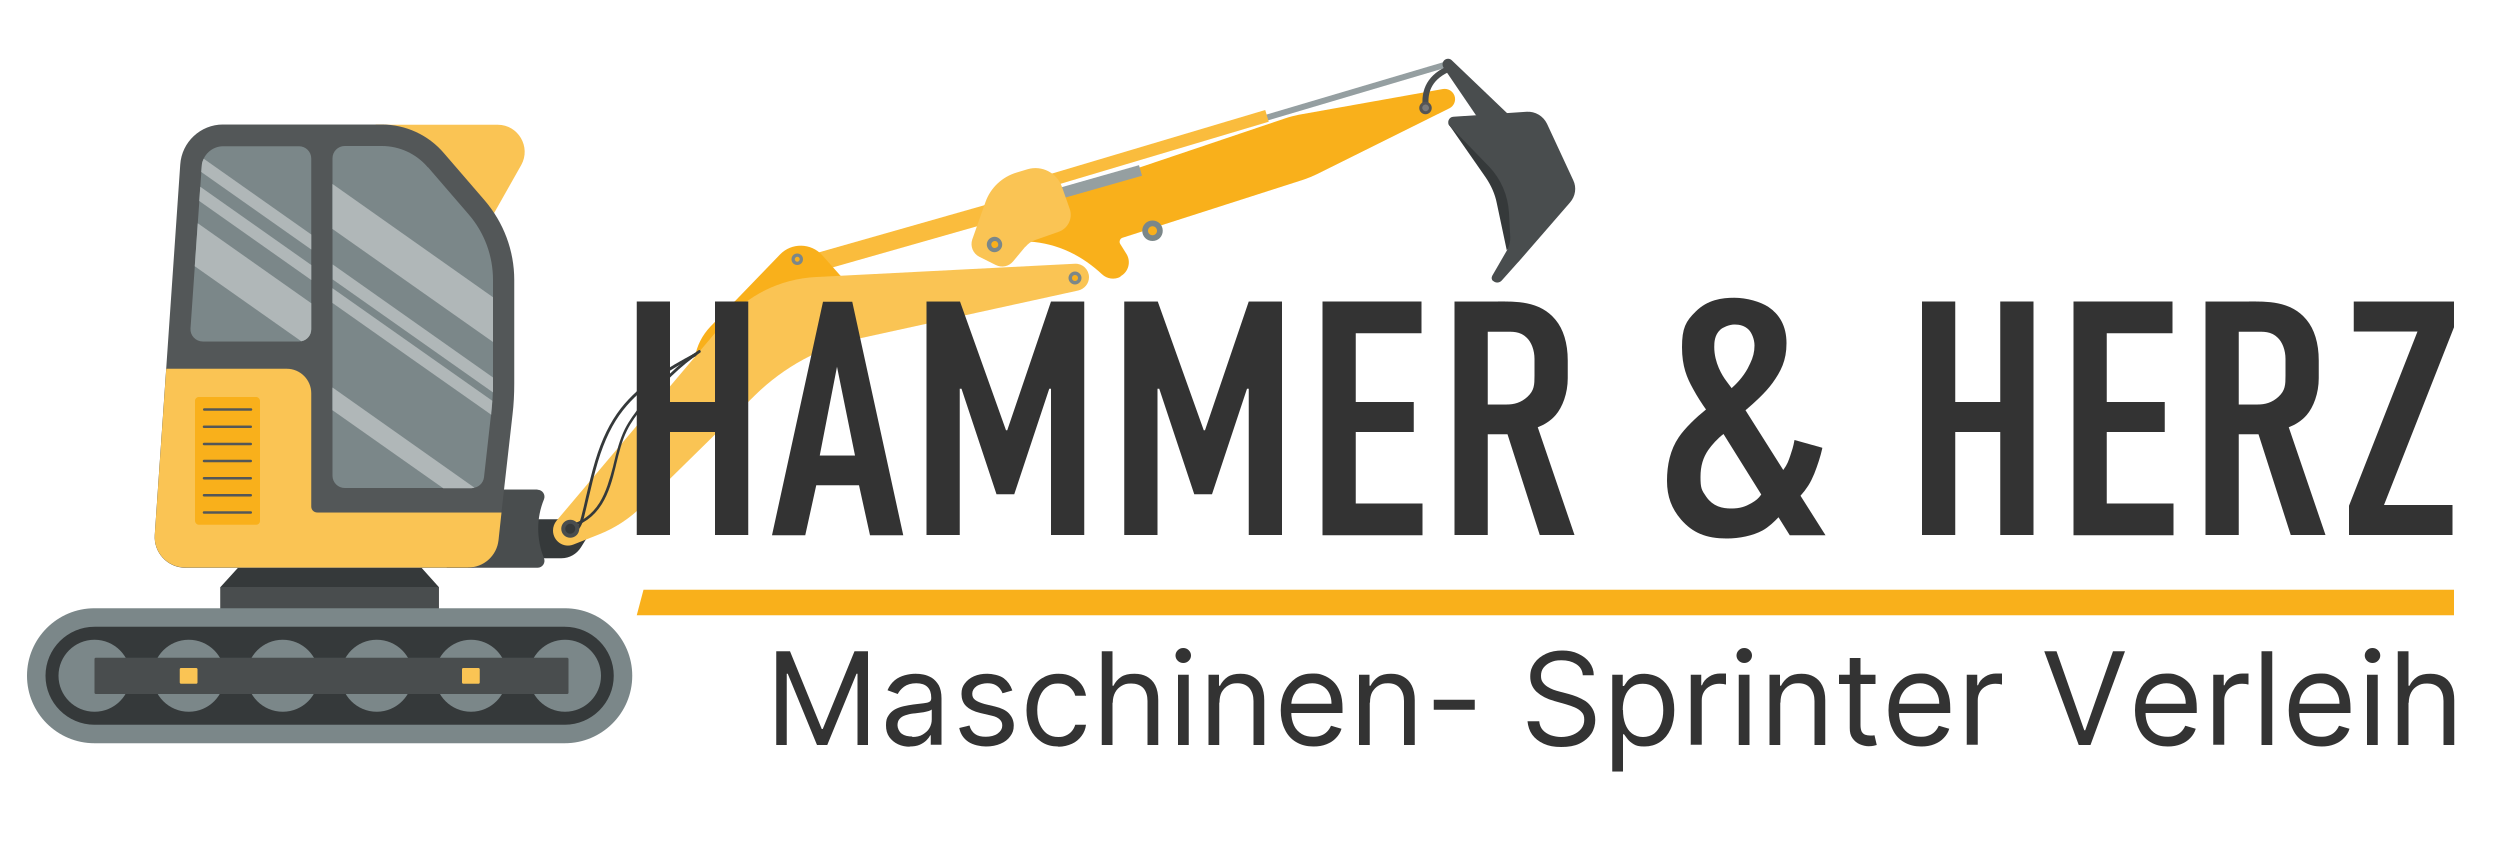 <?xml version="1.0" encoding="UTF-8"?>
<svg id="Layer_1" xmlns="http://www.w3.org/2000/svg" version="1.1" viewBox="0 0 1000 336.5">
  <!-- Generator: Adobe Illustrator 29.8.2, SVG Export Plug-In . SVG Version: 2.1.1 Build 3)  -->
  <defs>
    <style>
      .st0 {
        fill: #494d4e;
      }

      .st1 {
        fill: #535758;
      }

      .st2 {
        fill: #797979;
      }

      .st3 {
        fill: #b0b7b8;
      }

      .st4 {
        fill: #35393a;
      }

      .st5 {
        fill: #f9b01b;
      }

      .st6 {
        fill: #7b8789;
      }

      .st7 {
        fill: #333;
      }

      .st8 {
        fill: #fac454;
      }

      .st9 {
        fill: #fabc3d;
      }

      .st10 {
        fill: #555;
      }

      .st11 {
        fill: #959fa1;
      }
    </style>
  </defs>
  <g>
    <g>
      <polygon class="st4" points="175.5 247 175.5 234.8 168.6 227.1 95.2 227.1 88.2 234.8 88.2 247 175.5 247"/>
      <rect class="st0" x="88.2" y="234.8" width="87.3" height="12.2"/>
    </g>
    <g>
      <path class="st4" d="M238.5,209.1l-6.1,9.8c-1.7,2.7-4.6,4.4-7.8,4.4h-18.2v-15.6h25.7c2.2,0,4.4.5,6.4,1.4h0Z"/>
      <path class="st0" d="M215,195.8h-36.3s0,31.3,0,31.3h36.3c2,0,3.3-2,2.6-3.8h0c-3.1-7.6-3.1-16.1,0-23.6h0c.7-1.8-.6-3.8-2.6-3.8Z"/>
      <path class="st5" d="M448.2,110.7h0c-2.4,1.3-5.4.9-7.4-1-8.1-7.5-17.6-12.3-29.2-13.1l.6-14.9,102-34.4c1.7-.6,3.5-1,5.3-1.4l57.7-10.3c2-.3,3.9.8,4.6,2.7h0c.7,1.9-.2,4.1-2,5l-53.1,26.4c-1.6.8-3.4,1.5-5.1,2.1l-72.6,23.3c-1,.3-1.5,1.6-.9,2.5l2.5,4c1.9,3.1.8,7.2-2.4,8.9Z"/>
      <g>
        <rect class="st11" x="314.1" y="86" width="144.9" height="4.4" transform="translate(-9.4 109.1) rotate(-15.9)"/>
        <rect class="st9" x="315.1" y="91.7" width="92.2" height="7.3" transform="translate(-12.3 102.4) rotate(-15.9)"/>
      </g>
      <g>
        <path class="st5" d="M338.6,113l-9.7-10.9c-4.5-5-12.3-5.1-16.9-.3l-27.9,28.9c-3.2,3.4-5.4,7.6-6.1,12.2h0l60.6-29.9Z"/>
        <g>
          <path class="st6" d="M321.2,103.7c0-1.3-1-2.3-2.3-2.3s-2.3,1-2.3,2.3,1,2.3,2.3,2.3,2.3-1,2.3-2.3Z"/>
          <path class="st5" d="M319.9,103.7c0-.6-.5-1-1-1s-1,.5-1,1,.5,1,1,1,1-.5,1-1Z"/>
        </g>
      </g>
      <path class="st8" d="M222.6,208.3l66.9-79.2c9.3-11,22.6-17.6,37-18.3l103.4-5.3c3.1-.2,5.7,2.3,5.7,5.4h0c0,2.5-1.8,4.7-4.3,5.3l-87.2,19.1c-15.9,3.5-30.5,11.4-42.1,22.8l-45.4,44.6c-4.9,4.8-10.7,8.6-17.1,11.1l-10.1,4c-4,1.6-8.2-1.4-8.2-5.6h0c0-1.4.5-2.8,1.4-3.9Z"/>
      <path class="st4" d="M227.9,209.7c4.5-.7,8.9-3.8,11.9-8.6,2.7-4.4,4.1-9.5,5.4-14.4l.3-1.3c1.1-4.6,2.3-9.4,4.4-13.7,1.8-3.6,4.2-6.7,6.1-9.1,8.2-10.1,15.7-17.2,23.4-22.5.3-.2.7-.1.8.2.2.3.1.7-.2.8-7.6,5.2-15,12.2-23.2,22.2-1.9,2.3-4.3,5.4-6,8.9-2.1,4.2-3.2,8.9-4.3,13.4l-.3,1.3c-1.2,5-2.7,10.3-5.5,14.8-3.2,5.1-7.9,8.4-12.8,9.1,0,0,0,0,0,0-.3,0-.6-.2-.6-.5,0-.3.2-.6.5-.7Z"/>
      <path class="st4" d="M228.8,212.1c2.2-.5,3.2-3.3,3.7-5.4.7-2.7,1.3-5.3,1.9-8,1.1-4.8,2.3-9.7,3.7-14.4,2.6-8.7,6-15.5,10.2-20.9,7.8-10,19.3-16.6,29.4-22,.3-.2.7,0,.8.3.2.3,0,.7-.3.8-10,5.3-21.3,11.8-29,21.6-4.1,5.2-7.4,11.9-10,20.5-1.4,4.7-2.6,9.6-3.7,14.4-.6,2.7-1.3,5.4-1.9,8-.6,2.4-1.8,5.7-4.6,6.3,0,0,0,0-.1,0-.3,0-.5-.2-.6-.5,0-.3.1-.7.5-.7Z"/>
      <g>
        <path class="st6" d="M432.6,111.2c0-1.4-1.2-2.6-2.6-2.6s-2.6,1.2-2.6,2.6,1.2,2.6,2.6,2.6,2.6-1.2,2.6-2.6Z"/>
        <circle class="st5" cx="430" cy="111.2" r="1.2"/>
      </g>
      <rect class="st11" x="410.8" y="48.5" width="172.4" height="2.4" transform="translate(6.4 143.4) rotate(-16.5)"/>
      <rect class="st9" x="412.4" y="58.1" width="96.5" height="4.9" transform="translate(1.8 133.7) rotate(-16.6)"/>
      <path class="st8" d="M410.1,98.7l-4.9,5.9c-1.7,2-4.5,2.6-6.9,1.4l-6.6-3.3c-2.5-1.3-3.7-4.2-2.8-6.9l5.3-15c2-5.7,6.7-10.1,12.5-11.8l4.3-1.3c5.7-1.7,11.8,1.4,13.8,7.1l3.1,8.8c1.3,3.7-.7,7.8-4.4,9.1l-9.4,3.3c-1.6.5-2.9,1.5-4,2.8Z"/>
      <path class="st0" d="M569.2,43.7c-1.2-8.2,2.2-14.1,10.3-17.5.6-.3,1.3,0,1.6.7,0,0,0,0,0,0,.2.6,0,1.3-.7,1.5-7,2.9-9.9,7.8-8.8,14.9,0,.7-.4,1.3-1,1.4-.7.1-1.3-.4-1.4-1Z"/>
      <path class="st0" d="M592.5,49.2l-15.1-22.2c-.6-.9-.5-2.1.3-2.9h0c.9-.8,2.2-.8,3,0l22.8,21.8-11,3.2Z"/>
      <path class="st4" d="M579.4,49.6l14.9,21.4c2.1,3.1,3.7,6.6,4.4,10.2l4,18.9,11.2-10.7-13.5-38.4-21.1-1.5Z"/>
      <path class="st0" d="M597.2,112.4c-.6-.5-.7-1.4-.3-2.1l5.9-10.2c.9-1.6,1.4-3.5,1.3-5.4l-.5-9.6c-.4-6.9-3.2-13.5-8-18.5l-15.7-16.2c-1.3-1.3-.4-3.6,1.4-3.7l29.4-2c3.4-.2,6.6,1.7,8.1,4.8l10.5,22.6c1.4,2.9.9,6.4-1.3,8.9l-20.4,23.5c0,.1-.2.2-.3.3l-6.6,7.4c-.9,1-2.4,1.1-3.4.2Z"/>
      <g>
        <circle class="st10" cx="570.2" cy="43.2" r="2.5"/>
        <path class="st2" d="M569.8,41.9c-.7.2-1.1,1-.8,1.7s1,1.1,1.7.8,1.1-1,.8-1.7-1-1.1-1.7-.8Z"/>
      </g>
      <g>
        <path class="st0" d="M231.7,211.5c0-2-1.6-3.6-3.6-3.6s-3.6,1.6-3.6,3.6,1.6,3.6,3.6,3.6,3.6-1.6,3.6-3.6Z"/>
        <path class="st4" d="M230.1,211.5c0-1.1-.9-2-2-2s-2,.9-2,2,.9,2,2,2,2-.9,2-2Z"/>
      </g>
      <g>
        <path class="st6" d="M396.8,94.9c-1.6.6-2.5,2.3-1.9,3.9.6,1.6,2.3,2.5,3.9,1.9s2.5-2.3,1.9-3.9-2.3-2.5-3.9-1.9Z"/>
        <path class="st5" d="M397.4,96.5c-.7.3-1.1,1-.8,1.8s1,1.1,1.8.8,1.1-1,.8-1.8-1-1.1-1.8-.8Z"/>
      </g>
      <g>
        <path class="st6" d="M465.1,92.3c0-2.3-1.8-4.1-4.1-4.1-2.3,0-4.1,1.8-4.1,4.1s1.8,4.1,4.1,4.1,4.1-1.8,4.1-4.1Z"/>
        <path class="st5" d="M462.8,92.3c0-1-.8-1.8-1.8-1.8s-1.8.8-1.8,1.8.8,1.8,1.8,1.8,1.8-.8,1.8-1.8Z"/>
      </g>
    </g>
    <g>
      <path class="st8" d="M150.2,49.9h48.9c8.2,0,13.4,8.9,9.4,16.1l-11.3,20-47-36.1Z"/>
      <path class="st1" d="M89.2,49.8h63.5c9.6,0,18.7,4.2,24.9,11.5l16.3,18.9c7.6,8.9,11.8,20.1,11.8,31.8v41.4c0,4.2-.2,8.4-.7,12.5l-5.7,50.3c-.7,6.2-5.9,10.9-12.2,10.9h-113c-7.1,0-12.7-6.1-12.2-13.1l10.2-148.2c.6-9,8.1-16,17.1-16Z"/>
      <g>
        <path class="st6" d="M81.1,136.6c-2.8,0-5.1-2.4-4.9-5.2l4.5-64.9c.3-4.5,4.1-8,8.6-8h30.3c2.7,0,4.9,2.2,4.9,4.9v68.3c0,2.7-2.2,4.9-4.9,4.9h-38.5Z"/>
        <g>
          <path class="st3" d="M79.1,89.3l45.4,32v10.4c0,2.4-1.7,4.4-4,4.8l-42.6-30,1.2-17.1Z"/>
          <polygon class="st3" points="79.7 80.4 80.1 74.7 124.5 106 124.5 112 79.7 80.4"/>
          <path class="st3" d="M124.5,99.8l-44-31,.2-2.4c0-1,.3-2,.8-2.9l43,30.3v6Z"/>
        </g>
      </g>
      <g>
        <path class="st6" d="M171.2,66.9l16.3,18.9c6.3,7.3,9.7,16.6,9.7,26.2v41.4c0,3.9-.2,7.7-.7,11.6l-2.9,25.9c-.3,2.5-2.4,4.3-4.9,4.3h-50.8c-2.7,0-4.9-2.2-4.9-4.9V63.3c0-2.7,2.2-4.9,4.9-4.9h14.8c7.1,0,13.8,3.1,18.4,8.5Z"/>
        <g>
          <path class="st3" d="M133,115.3l63.9,45c-.1,1.6-.2,3.1-.4,4.7v.9c-.1,0-63.5-44.7-63.5-44.7v-6Z"/>
          <path class="st3" d="M133,155l56.8,40.1c-.4,0-.8.2-1.2.2h-11.3s-44.3-31.2-44.3-31.2v-9Z"/>
          <polygon class="st3" points="133 73.6 197.2 118.9 197.2 136.8 133 91.6 133 73.6"/>
          <path class="st3" d="M197.1,156.9l-64-45.1v-6s64.1,45.2,64.1,45.2v2.4c0,1.2,0,2.3,0,3.5Z"/>
        </g>
      </g>
      <g>
        <path class="st8" d="M61.9,214l4.6-66.5h48.2c5.4,0,9.8,4.4,9.8,9.8v45.3c0,1.4,1.1,2.4,2.4,2.4h73.7s-1.2,11.1-1.2,11.1c-.7,6.2-5.9,10.9-12.2,10.9h-113.1c-7.1,0-12.7-6-12.2-13.1Z"/>
        <g>
          <rect class="st5" x="78" y="158.9" width="26" height="51.1" rx="1.5" ry="1.5" transform="translate(182 368.8) rotate(-180)"/>
          <g>
            <path class="st1" d="M100.4,164.3h-18.7c-.3,0-.5-.2-.5-.5s.2-.5.5-.5h18.7c.3,0,.5.2.5.5s-.2.5-.5.5Z"/>
            <path class="st1" d="M81.6,170.2h18.7c.3,0,.5.2.5.5,0,.3-.2.5-.5.5h-18.7c-.3,0-.5-.2-.5-.5s.2-.5.5-.5Z"/>
            <path class="st1" d="M81.6,177.1h18.7c.3,0,.5.2.5.5s-.2.5-.5.5h-18.7c-.3,0-.5-.2-.5-.5s.2-.5.5-.5Z"/>
            <path class="st1" d="M81.6,183.9h18.7c.3,0,.5.2.5.5s-.2.5-.5.5h-18.7c-.3,0-.5-.2-.5-.5s.2-.5.5-.5Z"/>
            <path class="st1" d="M81.6,190.8h18.7c.3,0,.5.2.5.5s-.2.5-.5.5h-18.7c-.3,0-.5-.2-.5-.5s.2-.5.5-.5Z"/>
            <path class="st1" d="M81.6,197.6h18.7c.3,0,.5.2.5.5s-.2.5-.5.5h-18.7c-.3,0-.5-.2-.5-.5s.2-.5.5-.5Z"/>
            <path class="st1" d="M81.6,204.5h18.7c.3,0,.5.2.5.5s-.2.5-.5.5h-18.7c-.3,0-.5-.2-.5-.5s.2-.5.5-.5Z"/>
          </g>
        </g>
      </g>
    </g>
    <g>
      <path class="st4" d="M37.8,247h188.1c12.9,0,23.3,10.4,23.3,23.3,0,12.9-10.4,23.3-23.3,23.3H37.8c-12.9,0-23.3-10.4-23.3-23.3,0-12.9,10.4-23.3,23.3-23.3Z"/>
      <g>
        <path class="st6" d="M240.4,270.3c0-8-6.5-14.4-14.4-14.4-8,0-14.4,6.5-14.4,14.4s6.5,14.4,14.4,14.4c8,0,14.4-6.5,14.4-14.4Z"/>
        <path class="st6" d="M202.8,270.3c0-8-6.5-14.4-14.4-14.4s-14.4,6.5-14.4,14.4c0,8,6.5,14.4,14.4,14.4,8,0,14.4-6.5,14.4-14.4Z"/>
        <path class="st6" d="M165.1,270.3c0-8-6.5-14.4-14.4-14.4-8,0-14.4,6.5-14.4,14.4,0,8,6.5,14.4,14.4,14.4s14.4-6.5,14.4-14.4Z"/>
        <path class="st6" d="M127.5,270.3c0-8-6.5-14.4-14.4-14.4-8,0-14.4,6.5-14.4,14.4,0,8,6.5,14.4,14.4,14.4,8,0,14.4-6.5,14.4-14.4Z"/>
        <path class="st6" d="M89.9,270.3c0-8-6.5-14.4-14.4-14.4-8,0-14.4,6.5-14.4,14.4,0,8,6.5,14.4,14.4,14.4,8,0,14.4-6.5,14.4-14.4Z"/>
        <path class="st6" d="M52.2,270.3c0-8-6.5-14.4-14.4-14.4-8,0-14.4,6.5-14.4,14.4,0,8,6.5,14.4,14.4,14.4,8,0,14.4-6.5,14.4-14.4Z"/>
      </g>
      <path class="st6" d="M10.8,270.3c0,14.9,12.1,27,27,27h188.1c14.9,0,27-12.1,27-27,0-14.9-12.1-27-27-27H37.8c-14.9,0-27,12.1-27,27ZM18.2,270.3c0-10.8,8.8-19.6,19.6-19.6h188.1c10.8,0,19.6,8.8,19.6,19.6s-8.8,19.6-19.6,19.6H37.8c-10.8,0-19.6-8.8-19.6-19.6Z"/>
      <g>
        <rect class="st0" x="37.8" y="263" width="189.6" height="14.5" rx=".5" ry=".5" transform="translate(265.2 540.6) rotate(-180)"/>
        <rect class="st8" x="184.7" y="267.1" width="7.1" height="6.3" rx=".5" ry=".5" transform="translate(376.6 540.6) rotate(-180)"/>
        <rect class="st8" x="71.9" y="267.1" width="7.1" height="6.3" rx=".5" ry=".5" transform="translate(150.9 540.6) rotate(-180)"/>
      </g>
    </g>
  </g>
  <polygon class="st5" points="254.7 246.1 981.6 246.1 981.6 235.9 257.4 235.9 254.7 246.1"/>
  <g>
    <path class="st7" d="M268,120.6v40.2h18v-40.2h13.3v93.4h-13.3v-41.2h-18v41.2h-13.3v-93.4h13.3Z"/>
    <path class="st7" d="M348,214.1l-4.4-20h-17.1l-4.4,20h-13.3l20.4-93.4h11.7l20.4,93.4h-13.3ZM334.8,146.7l-6.9,35.5h14.1l-7.2-35.5Z"/>
    <path class="st7" d="M370.7,120.6h13.3l18.4,51.5h.5l17.5-51.5h13.3v93.4h-13.3v-58.5h-.7l-14,42.2h-7.1l-14-42.2h-.7v58.5h-13.3v-93.4Z"/>
    <path class="st7" d="M449.8,120.6h13.3l18.4,51.5h.5l17.5-51.5h13.3v93.4h-13.3v-58.5h-.7l-14,42.2h-7.1l-14-42.2h-.7v58.5h-13.3v-93.4Z"/>
    <path class="st7" d="M529,120.6h39.6v12.7h-26.3v27.5h23.2v12h-23.2v28.6h26.7v12.7h-40v-93.4Z"/>
    <path class="st7" d="M599.2,120.6c6.8,0,16.7-.4,23,7.3,3.1,3.7,4.9,9.3,4.9,16.3v7.1c0,6-2.1,11.6-4.9,14.8-2,2.3-4.7,3.9-7.1,4.8l14.7,43.1h-13.9l-12.9-40.3h-7.9v40.3h-13.3v-93.4h17.5ZM595.1,161.8h7.6c2.9,0,5.7-.7,8.3-3.1,2.7-2.5,2.8-4.8,2.8-8.4v-6.7c0-3.6-1.3-6.8-3.1-8.5-2.7-2.7-5.9-2.4-8.7-2.4h-6.9v29.1Z"/>
    <path class="st7" d="M728.9,179.4c-.7,3.2-1.9,6.8-3.2,10.1-1.5,3.7-3.1,6.1-5.5,8.8l10,15.8h-14.3l-4.5-7.2c-1.6,1.7-4,4-6.4,5.3-3.9,2.1-9.3,3.2-14.3,3.2-8.3,0-13.7-2.3-18.3-7.6-3.7-4.3-5.6-9.1-5.6-15.5s1.3-12.4,4.7-17.4c2.4-3.6,7.1-8.1,10.9-11.1-1.5-2.1-3.6-5.3-5.2-8.3-2.4-4.3-4.4-8.9-4.4-16.6s1.5-10.4,5.5-14.3c4.7-4.7,10.4-5.5,15.4-5.5s10.5,1.6,13.7,3.7c4.3,2.9,7.2,7.5,7.2,14.5s-2.3,11.3-5.6,15.9c-2.8,3.9-7.5,8.1-10.8,10.9l15.1,23.9c1.7-2.3,2.1-3.7,2.8-5.7.7-2.1,1.2-3.5,1.7-6.3l11.1,3.1ZM689.4,173.6c-2.3,1.7-4.7,4.4-6.1,6.4-2.1,3.1-3.1,6.4-3.1,10.8s.4,5.2,2.3,7.9c2.7,3.9,6.4,4.7,10,4.7s5.7-.8,8-2.1c1.9-1.1,2.9-1.9,4-3.5l-15.1-24.2ZM692.6,155.3c4.4-3.9,6.4-7.5,7.5-10,1.1-2.3,1.7-4.5,1.7-7.1s-1.2-5.2-2.3-6.3c-1.6-1.6-3.6-2.1-5.7-2.1s-4.8,1.2-5.7,2.1c-2.3,2.1-2.4,5.1-2.4,6.9,0,6.3,3.2,11.5,4.9,13.7l2,2.7Z"/>
    <path class="st7" d="M782.1,120.6v40.2h18v-40.2h13.3v93.4h-13.3v-41.2h-18v41.2h-13.3v-93.4h13.3Z"/>
    <path class="st7" d="M829.4,120.6h39.6v12.7h-26.3v27.5h23.2v12h-23.2v28.6h26.7v12.7h-40v-93.4Z"/>
    <path class="st7" d="M899.6,120.6c6.8,0,16.7-.4,23,7.3,3.1,3.7,4.9,9.3,4.9,16.3v7.1c0,6-2.1,11.6-4.9,14.8-2,2.3-4.7,3.9-7.1,4.8l14.7,43.1h-13.9l-12.9-40.3h-7.9v40.3h-13.3v-93.4h17.5ZM895.5,161.8h7.6c2.9,0,5.7-.7,8.3-3.1,2.7-2.5,2.8-4.8,2.8-8.4v-6.7c0-3.6-1.3-6.8-3.1-8.5-2.7-2.7-5.9-2.4-8.7-2.4h-6.9v29.1Z"/>
    <path class="st7" d="M981.6,120.6v10.3l-28,71.1h27.4v12h-41.4v-11.7l27.4-69.7h-25.5v-12h40.2Z"/>
  </g>
  <g>
    <path class="st7" d="M310.6,260.5h5.4l12.7,31.1h.4l12.7-31.1h5.4v37.5h-4.2v-28.5h-.4l-11.7,28.5h-4.1l-11.7-28.5h-.4v28.5h-4.2v-37.5Z"/>
    <path class="st7" d="M364.1,298.7c-1.8,0-3.4-.3-4.9-1-1.5-.7-2.6-1.7-3.5-2.9-.9-1.3-1.3-2.8-1.3-4.7s.3-2.9,1-3.9c.6-1,1.5-1.8,2.5-2.4,1.1-.6,2.2-1,3.5-1.3,1.3-.3,2.6-.5,3.9-.7,1.7-.2,3.1-.4,4.2-.5s1.8-.3,2.3-.6c.5-.3.7-.8.7-1.5h0c0-2-.5-3.4-1.5-4.4-1-1-2.5-1.5-4.5-1.5s-3.7.5-4.9,1.4c-1.2.9-2,1.9-2.5,2.9l-4.1-1.5c.7-1.7,1.7-3,2.9-4,1.2-1,2.6-1.6,4-2,1.5-.4,2.9-.6,4.3-.6s1.9.1,3.1.3c1.2.2,2.3.7,3.4,1.3,1.1.7,2,1.7,2.8,3,.7,1.3,1.1,3.1,1.1,5.3v18.5h-4.3v-3.8h-.2c-.3.6-.8,1.3-1.5,2-.7.7-1.6,1.3-2.7,1.8-1.1.5-2.5.7-4.2.7ZM364.8,294.8c1.7,0,3.2-.3,4.3-1s2.1-1.5,2.7-2.6c.6-1.1.9-2.2.9-3.4v-4c-.2.2-.6.4-1.2.6-.6.2-1.3.3-2.1.5-.8.1-1.6.2-2.3.3s-1.4.2-1.8.2c-1.1.1-2.2.4-3.1.7-1,.3-1.8.8-2.3,1.4-.6.6-.9,1.5-.9,2.6s.6,2.6,1.7,3.4c1.1.8,2.5,1.1,4.3,1.1Z"/>
    <path class="st7" d="M404.9,276.2l-3.9,1.1c-.2-.6-.6-1.3-1.1-1.9-.5-.6-1.1-1.1-1.9-1.5-.8-.4-1.8-.6-3.1-.6s-3.2.4-4.3,1.2c-1.1.8-1.7,1.8-1.7,3s.4,1.9,1.2,2.5c.8.6,2,1.1,3.7,1.6l4.2,1c2.5.6,4.4,1.5,5.6,2.8,1.2,1.3,1.9,2.9,1.9,4.8s-.5,3.1-1.4,4.3c-.9,1.3-2.2,2.3-3.9,3-1.6.7-3.6,1.1-5.8,1.1s-5.2-.6-7.1-1.9-3.1-3.1-3.6-5.5l4.1-1c.4,1.5,1.1,2.6,2.2,3.4,1.1.8,2.5,1.1,4.3,1.1s3.6-.4,4.8-1.3c1.2-.9,1.8-1.9,1.8-3.1s-.3-1.8-1-2.5-1.7-1.2-3.1-1.5l-4.7-1.1c-2.6-.6-4.5-1.6-5.7-2.8s-1.8-2.9-1.8-4.8.4-3,1.3-4.2c.9-1.2,2.1-2.2,3.7-2.9,1.6-.7,3.3-1,5.3-1s5,.6,6.6,1.8,2.7,2.8,3.4,4.8Z"/>
    <path class="st7" d="M423.3,298.6c-2.6,0-4.9-.6-6.8-1.9s-3.4-3-4.4-5.1c-1-2.2-1.5-4.7-1.5-7.5s.5-5.4,1.6-7.6c1.1-2.2,2.5-3.9,4.4-5.1,1.9-1.2,4.1-1.9,6.7-1.9s3.8.4,5.3,1.1c1.6.7,2.9,1.8,3.9,3.1,1,1.3,1.6,2.9,1.9,4.6h-4.3c-.3-1.3-1.1-2.4-2.2-3.4-1.1-1-2.6-1.5-4.6-1.5s-3.2.4-4.4,1.3c-1.3.9-2.2,2.1-2.9,3.7-.7,1.6-1.1,3.4-1.1,5.6s.3,4.1,1,5.7c.7,1.6,1.7,2.9,2.9,3.8,1.3.9,2.8,1.3,4.5,1.3s2.1-.2,3.1-.6c.9-.4,1.7-1,2.3-1.7s1.1-1.6,1.4-2.6h4.3c-.2,1.7-.8,3.2-1.8,4.5-1,1.3-2.2,2.4-3.8,3.1s-3.4,1.2-5.5,1.2Z"/>
    <path class="st7" d="M445,281.1v16.9h-4.3v-37.5h4.3v13.8h.4c.7-1.5,1.7-2.6,3-3.5,1.3-.9,3.1-1.3,5.3-1.3s3.6.4,5,1.1c1.4.8,2.6,1.9,3.4,3.5.8,1.6,1.2,3.6,1.2,6v17.9h-4.3v-17.6c0-2.2-.6-4-1.7-5.2-1.2-1.2-2.8-1.8-4.8-1.8s-2.7.3-3.8.9c-1.1.6-2,1.5-2.6,2.6-.6,1.1-1,2.5-1,4.2Z"/>
    <path class="st7" d="M473.3,265.2c-.8,0-1.6-.3-2.2-.9-.6-.6-.9-1.3-.9-2.1s.3-1.5.9-2.1,1.3-.9,2.2-.9,1.6.3,2.2.9c.6.6.9,1.3.9,2.1s-.3,1.5-.9,2.1c-.6.6-1.3.9-2.2.9ZM471.2,298v-28.1h4.3v28.1h-4.3Z"/>
    <path class="st7" d="M487.7,281.1v16.9h-4.3v-28.1h4.2v4.4h.4c.7-1.4,1.7-2.6,3-3.5,1.3-.9,3.1-1.3,5.2-1.3s3.6.4,5,1.2,2.5,1.9,3.3,3.5c.8,1.6,1.2,3.6,1.2,5.9v17.9h-4.3v-17.6c0-2.2-.6-3.9-1.7-5.2-1.1-1.2-2.7-1.9-4.7-1.9s-2.6.3-3.7.9c-1.1.6-1.9,1.5-2.6,2.6-.6,1.1-.9,2.5-.9,4.2Z"/>
    <path class="st7" d="M525.4,298.6c-2.7,0-5-.6-7-1.8-2-1.2-3.5-2.9-4.5-5.1-1.1-2.2-1.6-4.7-1.6-7.6s.5-5.4,1.6-7.6c1.1-2.2,2.5-3.9,4.4-5.2s4.1-1.9,6.7-1.9,2.9.2,4.3.7,2.7,1.3,3.9,2.4c1.2,1.1,2.1,2.5,2.8,4.3s1,4,1,6.6v1.8h-21.7v-3.7h17.3c0-1.6-.3-3-.9-4.2-.6-1.2-1.5-2.2-2.7-2.9-1.2-.7-2.5-1.1-4.1-1.1s-3.2.4-4.5,1.3c-1.3.8-2.2,2-2.9,3.3-.7,1.4-1,2.8-1,4.4v2.5c0,2.1.4,3.9,1.1,5.4.7,1.5,1.8,2.6,3.1,3.4,1.3.8,2.9,1.1,4.6,1.1s2.2-.2,3.1-.5c.9-.3,1.7-.8,2.4-1.5.7-.7,1.2-1.5,1.6-2.4l4.2,1.2c-.4,1.4-1.2,2.7-2.2,3.7-1,1.1-2.3,1.9-3.8,2.5-1.5.6-3.2.9-5.1.9Z"/>
    <path class="st7" d="M547.9,281.1v16.9h-4.3v-28.1h4.2v4.4h.4c.7-1.4,1.7-2.6,3-3.5,1.3-.9,3.1-1.3,5.2-1.3s3.6.4,5,1.2c1.4.8,2.5,1.9,3.3,3.5.8,1.6,1.2,3.6,1.2,5.9v17.9h-4.3v-17.6c0-2.2-.6-3.9-1.7-5.2s-2.7-1.9-4.7-1.9-2.6.3-3.7.9c-1.1.6-1.9,1.5-2.6,2.6-.6,1.1-.9,2.5-.9,4.2Z"/>
    <path class="st7" d="M589.9,279.9v4h-16.4v-4h16.4Z"/>
    <path class="st7" d="M633.1,269.9c-.2-1.9-1.1-3.3-2.7-4.3-1.6-1-3.5-1.5-5.8-1.5s-3.1.3-4.3.8c-1.2.5-2.2,1.3-2.9,2.2-.7.9-1,2-1,3.2s.2,1.9.7,2.6c.5.7,1.1,1.3,1.9,1.8s1.6.9,2.4,1.2c.8.3,1.6.5,2.3.7l3.8,1c1,.3,2.1.6,3.3,1.1,1.2.5,2.4,1.1,3.5,1.8,1.1.8,2,1.8,2.7,3,.7,1.2,1.1,2.7,1.1,4.5s-.5,3.9-1.6,5.5c-1.1,1.6-2.6,2.9-4.6,3.9-2,1-4.5,1.4-7.4,1.4s-5-.4-7-1.3c-2-.9-3.5-2.1-4.6-3.6-1.1-1.5-1.7-3.4-1.9-5.4h4.7c.1,1.4.6,2.6,1.4,3.5.8.9,1.9,1.6,3.2,2.1,1.3.4,2.7.7,4.2.7s3.3-.3,4.7-.9c1.4-.6,2.5-1.4,3.3-2.4s1.2-2.2,1.2-3.6-.3-2.3-1-3c-.7-.8-1.6-1.4-2.7-1.9-1.1-.5-2.4-.9-3.7-1.3l-4.6-1.3c-2.9-.8-5.2-2-7-3.6-1.7-1.6-2.6-3.6-2.6-6.1s.6-3.9,1.7-5.5c1.1-1.6,2.7-2.8,4.6-3.7,1.9-.9,4.1-1.3,6.5-1.3s4.6.4,6.4,1.3c1.9.9,3.4,2,4.5,3.5,1.1,1.5,1.7,3.2,1.7,5.1h-4.4Z"/>
    <path class="st7" d="M644.9,308.6v-38.7h4.2v4.5h.5c.3-.5.8-1.1,1.3-1.9.6-.8,1.4-1.4,2.5-2.1,1.1-.6,2.5-.9,4.3-.9s4.5.6,6.3,1.8c1.8,1.2,3.2,2.9,4.2,5,1,2.2,1.5,4.7,1.5,7.7s-.5,5.6-1.5,7.7c-1,2.2-2.4,3.9-4.2,5.1s-3.9,1.8-6.2,1.8-3.3-.3-4.3-.9-1.9-1.3-2.5-2.1-1-1.4-1.4-1.9h-.4v14.9h-4.3ZM649.2,284c0,2.1.3,4,.9,5.6.6,1.6,1.5,2.9,2.7,3.8,1.2.9,2.7,1.4,4.4,1.4s3.3-.5,4.5-1.4c1.2-1,2.1-2.3,2.7-3.9.6-1.6.9-3.4.9-5.4s-.3-3.8-.9-5.4c-.6-1.6-1.5-2.9-2.7-3.8-1.2-.9-2.7-1.4-4.6-1.4s-3.2.4-4.4,1.3c-1.2.9-2.1,2.1-2.7,3.7-.6,1.6-.9,3.4-.9,5.5Z"/>
    <path class="st7" d="M676.3,298v-28.1h4.2v4.2h.3c.5-1.4,1.4-2.5,2.8-3.4,1.3-.9,2.9-1.3,4.5-1.3s.7,0,1.2,0c.5,0,.8,0,1.1,0v4.4c-.1,0-.5,0-1-.2-.5,0-1.1-.1-1.6-.1-1.4,0-2.6.3-3.7.9-1.1.6-1.9,1.3-2.5,2.3-.6,1-.9,2.1-.9,3.4v17.8h-4.3Z"/>
    <path class="st7" d="M697.7,265.2c-.8,0-1.6-.3-2.2-.9-.6-.6-.9-1.3-.9-2.1s.3-1.5.9-2.1,1.3-.9,2.2-.9,1.6.3,2.2.9.9,1.3.9,2.1-.3,1.5-.9,2.1c-.6.6-1.3.9-2.2.9ZM695.5,298v-28.1h4.3v28.1h-4.3Z"/>
    <path class="st7" d="M712.1,281.1v16.9h-4.3v-28.1h4.2v4.4h.4c.7-1.4,1.7-2.6,3-3.5,1.3-.9,3.1-1.3,5.2-1.3s3.6.4,5,1.2c1.4.8,2.5,1.9,3.3,3.5.8,1.6,1.2,3.6,1.2,5.9v17.9h-4.3v-17.6c0-2.2-.6-3.9-1.7-5.2s-2.7-1.9-4.7-1.9-2.6.3-3.7.9c-1.1.6-1.9,1.5-2.6,2.6-.6,1.1-.9,2.5-.9,4.2Z"/>
    <path class="st7" d="M750.2,269.9v3.7h-14.6v-3.7h14.6ZM739.9,263.2h4.3v26.8c0,1.2.2,2.1.5,2.7.4.6.8,1,1.4,1.2.6.2,1.2.3,1.8.3s.9,0,1.2,0c.3,0,.5-.1.7-.1l.9,3.9c-.3.1-.7.2-1.2.3s-1.2.2-2,.2c-1.2,0-2.4-.3-3.6-.8-1.2-.5-2.1-1.3-2.9-2.4-.8-1.1-1.1-2.4-1.1-4.1v-28Z"/>
    <path class="st7" d="M768.5,298.6c-2.7,0-5-.6-7-1.8s-3.5-2.9-4.5-5.1c-1.1-2.2-1.6-4.7-1.6-7.6s.5-5.4,1.6-7.6c1.1-2.2,2.5-3.9,4.4-5.2s4.1-1.9,6.7-1.9,2.9.2,4.3.7,2.7,1.3,3.9,2.4c1.2,1.1,2.1,2.5,2.8,4.3s1,4,1,6.6v1.8h-21.7v-3.7h17.3c0-1.6-.3-3-.9-4.2-.6-1.2-1.5-2.2-2.7-2.9-1.2-.7-2.5-1.1-4.1-1.1s-3.2.4-4.5,1.3c-1.3.8-2.2,2-2.9,3.3-.7,1.4-1,2.8-1,4.4v2.5c0,2.1.4,3.9,1.1,5.4.7,1.5,1.8,2.6,3.1,3.4,1.3.8,2.9,1.1,4.6,1.1s2.2-.2,3.1-.5c.9-.3,1.7-.8,2.4-1.5.7-.7,1.2-1.5,1.6-2.4l4.2,1.2c-.4,1.4-1.2,2.7-2.2,3.7-1,1.1-2.3,1.9-3.8,2.5-1.5.6-3.2.9-5.1.9Z"/>
    <path class="st7" d="M786.7,298v-28.1h4.2v4.2h.3c.5-1.4,1.4-2.5,2.8-3.4,1.3-.9,2.9-1.3,4.5-1.3s.7,0,1.2,0c.5,0,.8,0,1.1,0v4.4c-.1,0-.5,0-1-.2-.5,0-1.1-.1-1.6-.1-1.4,0-2.6.3-3.7.9-1.1.6-1.9,1.3-2.5,2.3-.6,1-.9,2.1-.9,3.4v17.8h-4.3Z"/>
    <path class="st7" d="M822.6,260.5l11.1,31.6h.4l11.1-31.6h4.8l-13.8,37.5h-4.7l-13.8-37.5h4.8Z"/>
    <path class="st7" d="M867.1,298.6c-2.7,0-5-.6-7-1.8s-3.5-2.9-4.5-5.1c-1.1-2.2-1.6-4.7-1.6-7.6s.5-5.4,1.6-7.6c1.1-2.2,2.5-3.9,4.4-5.2s4.1-1.9,6.7-1.9,2.9.2,4.3.7,2.7,1.3,3.9,2.4c1.2,1.1,2.1,2.5,2.8,4.3s1,4,1,6.6v1.8h-21.7v-3.7h17.3c0-1.6-.3-3-.9-4.2-.6-1.2-1.5-2.2-2.7-2.9-1.2-.7-2.5-1.1-4.1-1.1s-3.2.4-4.5,1.3c-1.3.8-2.2,2-2.9,3.3-.7,1.4-1,2.8-1,4.4v2.5c0,2.1.4,3.9,1.1,5.4.7,1.5,1.8,2.6,3.1,3.4,1.3.8,2.9,1.1,4.6,1.1s2.2-.2,3.1-.5c.9-.3,1.7-.8,2.4-1.5.7-.7,1.2-1.5,1.6-2.4l4.2,1.2c-.4,1.4-1.2,2.7-2.2,3.7-1,1.1-2.3,1.9-3.8,2.5-1.5.6-3.2.9-5.1.9Z"/>
    <path class="st7" d="M885.3,298v-28.1h4.2v4.2h.3c.5-1.4,1.4-2.5,2.8-3.4,1.3-.9,2.9-1.3,4.5-1.3s.7,0,1.2,0c.5,0,.8,0,1.1,0v4.4c-.1,0-.5,0-1-.2-.5,0-1.1-.1-1.6-.1-1.4,0-2.6.3-3.7.9-1.1.6-1.9,1.3-2.5,2.3-.6,1-.9,2.1-.9,3.4v17.8h-4.3Z"/>
    <path class="st7" d="M908.9,260.5v37.5h-4.3v-37.5h4.3Z"/>
    <path class="st7" d="M928.6,298.6c-2.7,0-5-.6-7-1.8s-3.5-2.9-4.5-5.1c-1.1-2.2-1.6-4.7-1.6-7.6s.5-5.4,1.6-7.6c1.1-2.2,2.5-3.9,4.4-5.2s4.1-1.9,6.7-1.9,2.9.2,4.3.7,2.7,1.3,3.9,2.4c1.2,1.1,2.1,2.5,2.8,4.3s1,4,1,6.6v1.8h-21.7v-3.7h17.3c0-1.6-.3-3-.9-4.2-.6-1.2-1.5-2.2-2.7-2.9-1.2-.7-2.5-1.1-4.1-1.1s-3.2.4-4.5,1.3c-1.3.8-2.2,2-2.9,3.3-.7,1.4-1,2.8-1,4.4v2.5c0,2.1.4,3.9,1.1,5.4.7,1.5,1.8,2.6,3.1,3.4,1.3.8,2.9,1.1,4.6,1.1s2.2-.2,3.1-.5c.9-.3,1.7-.8,2.4-1.5.7-.7,1.2-1.5,1.6-2.4l4.2,1.2c-.4,1.4-1.2,2.7-2.2,3.7-1,1.1-2.3,1.9-3.8,2.5-1.5.6-3.2.9-5.1.9Z"/>
    <path class="st7" d="M949,265.2c-.8,0-1.6-.3-2.2-.9-.6-.6-.9-1.3-.9-2.1s.3-1.5.9-2.1,1.3-.9,2.2-.9,1.6.3,2.2.9.9,1.3.9,2.1-.3,1.5-.9,2.1c-.6.6-1.3.9-2.2.9ZM946.8,298v-28.1h4.3v28.1h-4.3Z"/>
    <path class="st7" d="M963.4,281.1v16.9h-4.3v-37.5h4.3v13.8h.4c.7-1.5,1.7-2.6,3-3.5,1.3-.9,3.1-1.3,5.3-1.3s3.6.4,5,1.1,2.6,1.9,3.4,3.5,1.2,3.6,1.2,6v17.9h-4.3v-17.6c0-2.2-.6-4-1.7-5.2-1.2-1.2-2.8-1.8-4.8-1.8s-2.7.3-3.8.9c-1.1.6-2,1.5-2.6,2.6-.6,1.1-1,2.5-1,4.2Z"/>
  </g>
</svg>